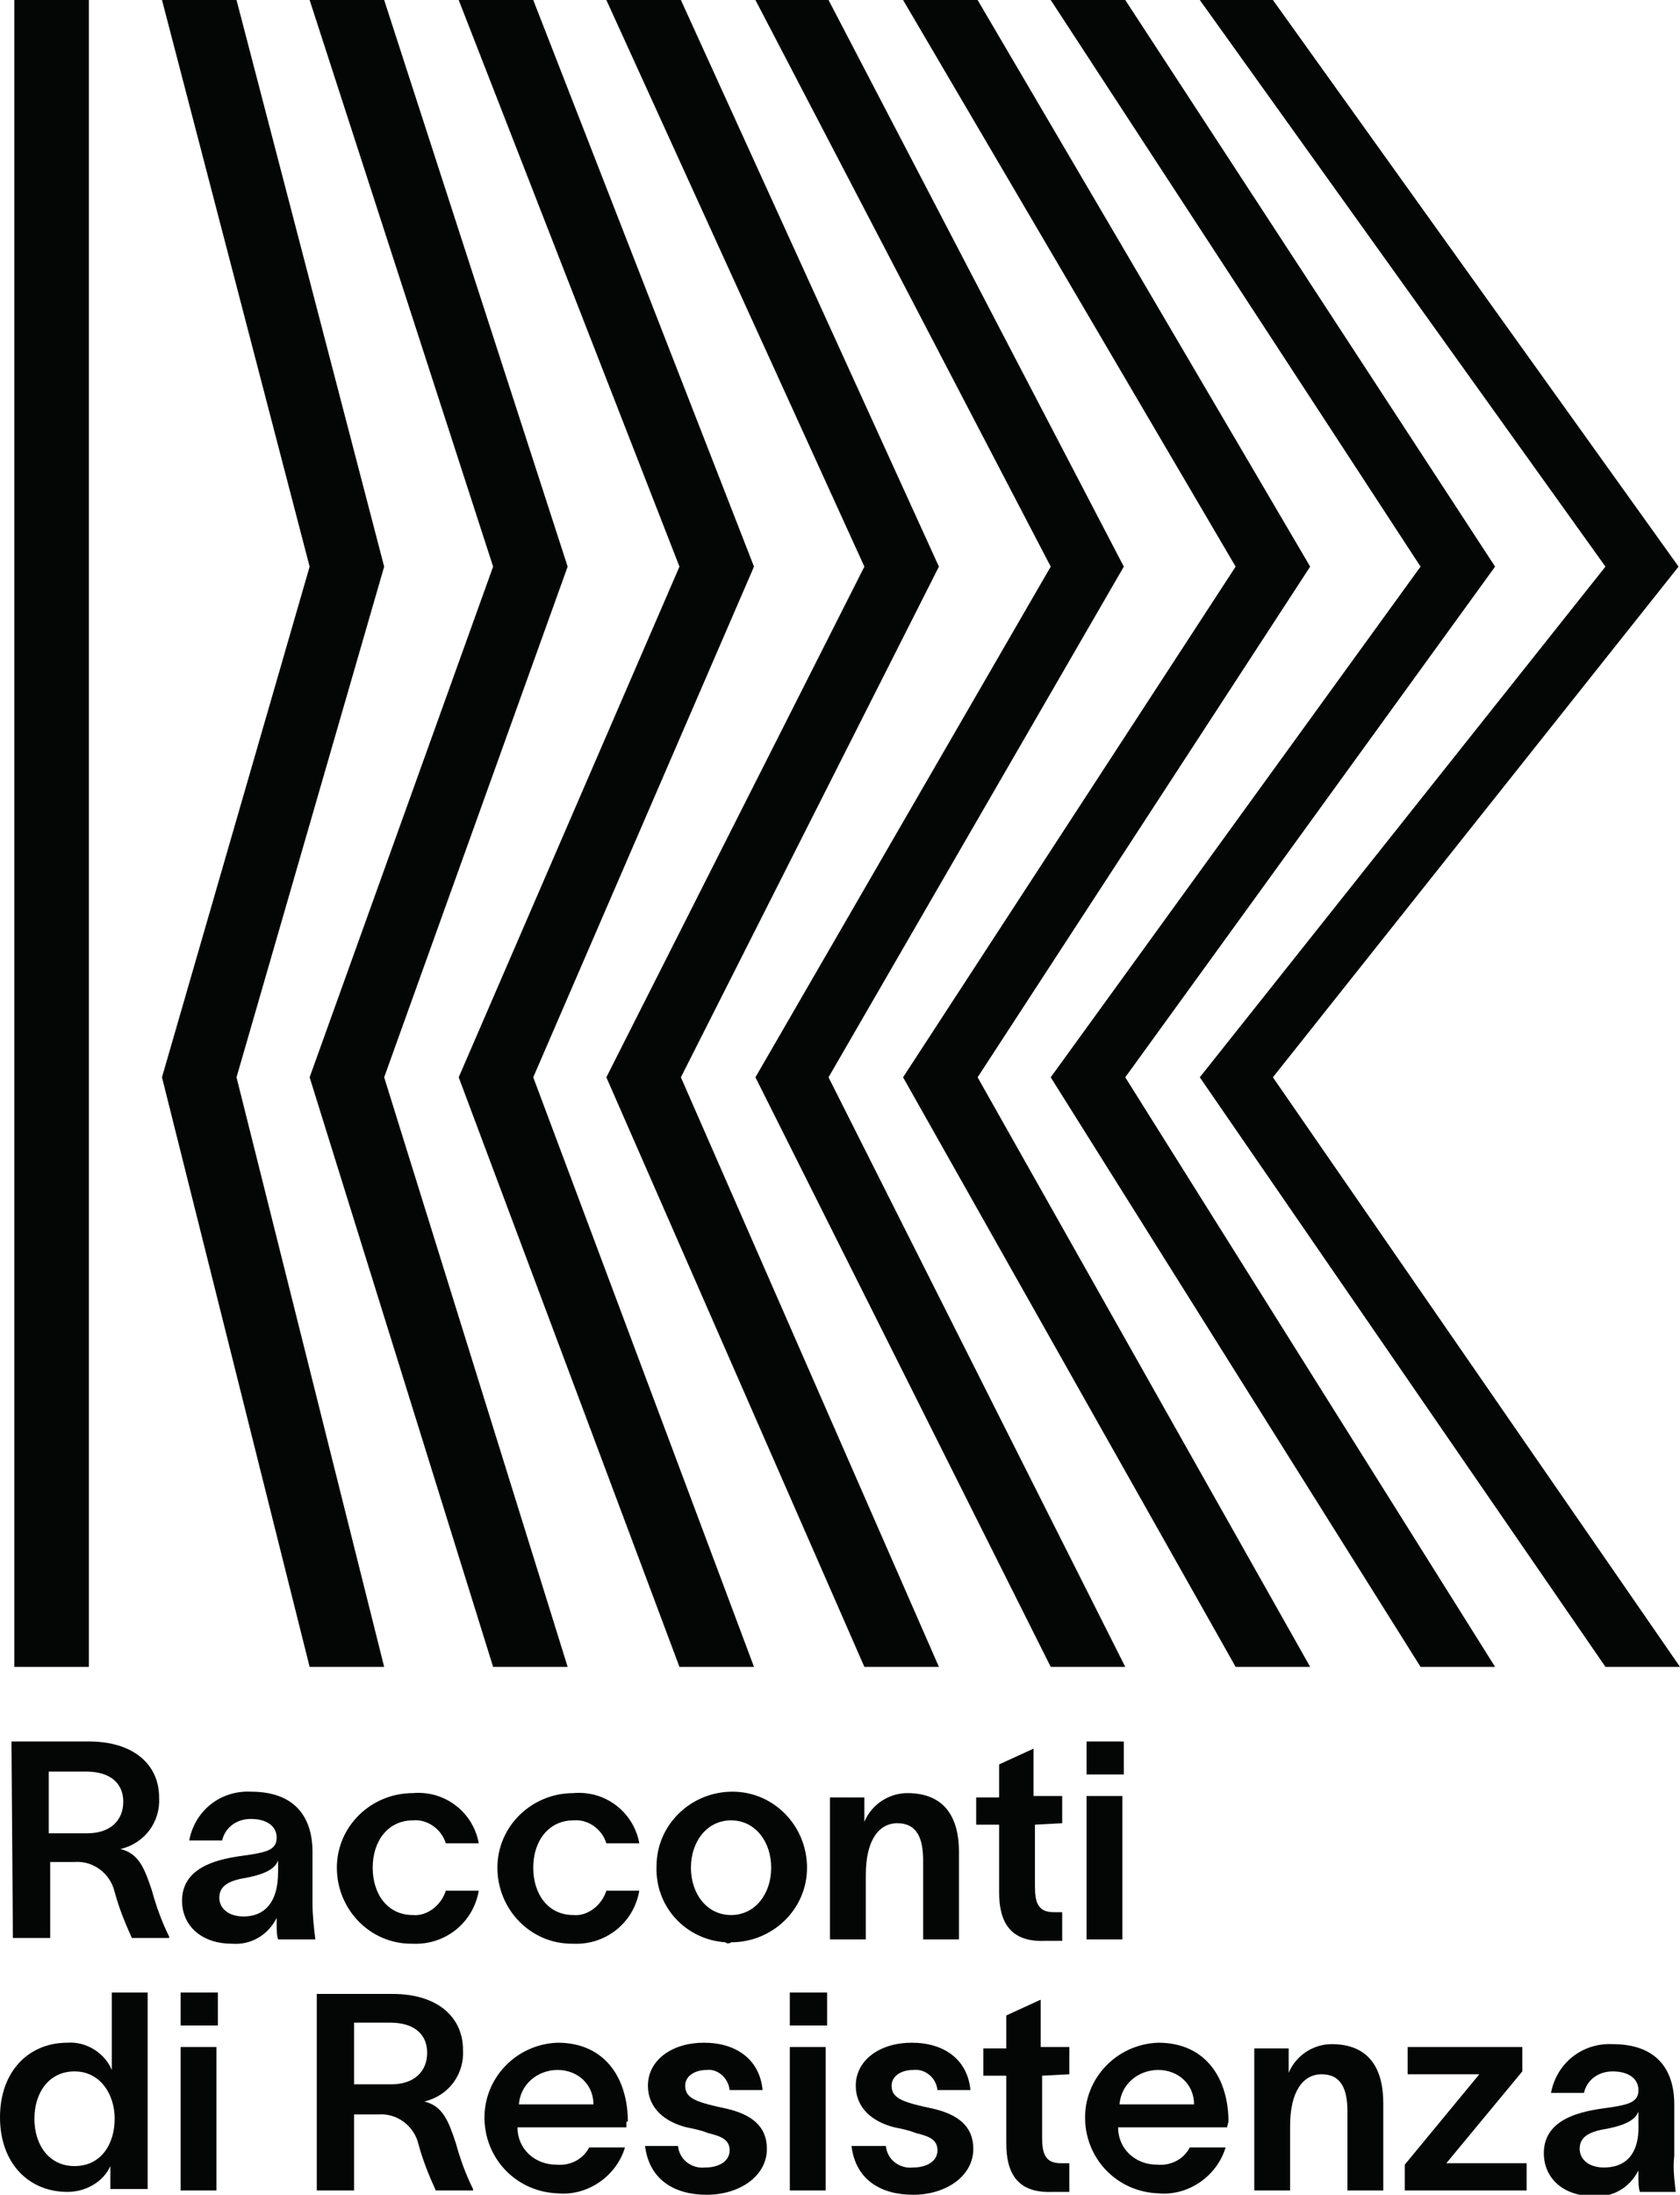 <?xml version="1.0" encoding="utf-8"?>
<!-- Generator: Adobe Illustrator 27.8.0, SVG Export Plug-In . SVG Version: 6.00 Build 0)  -->
<svg version="1.1" id="Livello_1" xmlns="http://www.w3.org/2000/svg" xmlns:xlink="http://www.w3.org/1999/xlink" x="0px" y="0px"
	 viewBox="0 0 117.2 153" style="enable-background:new 0 0 117.2 153;" xml:space="preserve">
<style type="text/css">
	.st0{fill:#FFFFFF;}
	.st1{clip-path:url(#SVGID_00000132079656887435888970000012293583956814029227_);}
	.st2{fill:#040505;}
	.st3{clip-path:url(#SVGID_00000054962495924226159010000010863821201114926770_);}
</style>
<g id="logo_00000054249500166450729160000011207936911341358514_" transform="translate(0 0)">
	<path id="Tracciato_10204_00000101781497693852901680000012096446034106119048_" class="st2" d="M1,0v116.2h5.2V0H1z"/>
	<path id="Tracciato_10205_00000066484048088440102190000006938810677603076495_" class="st2" d="M11.3,0l10.3,39.5L11.3,75.1
		l10.3,41.1h5.2L16.5,75.1l10.3-35.6L16.5,0H11.3z"/>
	<path id="Tracciato_10206_00000137838936685074230190000005181166706186015375_" class="st2" d="M21.6,0l12.8,39.5L21.6,75.1
		l12.8,41.1h5.2L26.8,75.1l12.8-35.6L26.8,0H21.6z"/>
	<path id="Tracciato_10207_00000156565855318769291640000014332907592818317716_" class="st2" d="M32,0l15.4,39.5L32,75.1l15.4,41.1
		h5.2L37.2,75.1l15.4-35.6L37.2,0H32z"/>
	<path id="Tracciato_10208_00000098196092103617703120000007703737636099796352_" class="st2" d="M42.3,0l18,39.5l-18,35.6l18,41.1
		h5.2l-18-41.1l18-35.6L47.5,0H42.3z"/>
	<path id="Tracciato_10209_00000163761352753822424230000002460611510041797045_" class="st2" d="M52.7,0l20.6,39.5L52.7,75.1
		l20.6,41.1h5.2L57.8,75.1l20.6-35.6L57.8,0H52.7z"/>
	<path id="Tracciato_10210_00000040564365405373744280000007817475799871899832_" class="st2" d="M63,0l23.2,39.5L63,75.1l23.2,41.1
		h5.2L68.2,75.1l23.2-35.6L68.2,0H63z"/>
	<path id="Tracciato_10211_00000144308888459805724330000009385690697948047545_" class="st2" d="M73.3,0l25.8,39.5L73.3,75.1
		l25.8,41.1h5.2L78.5,75.1l25.8-35.6L78.5,0H73.3z"/>
	<path id="Tracciato_10212_00000064353860488232943620000000193462839205811124_" class="st2" d="M83.7,0L112,39.5L83.7,75.1
		l28.3,41.1h5.2L88.8,75.1l28.3-35.6L88.8,0H83.7z"/>
	<g id="Raggruppa_7814_00000107578393693634160990000013400998501496178839_" transform="translate(0 0)">
		<g>
			<defs>
				<rect id="SVGID_00000096020309518417415860000005298193113497954749_" width="117.2" height="153"/>
			</defs>
			<clipPath id="SVGID_00000079455029024023153030000017008870404199951032_">
				<use xlink:href="#SVGID_00000096020309518417415860000005298193113497954749_"  style="overflow:visible;"/>
			</clipPath>
			
				<g id="Raggruppa_7813_00000015339249971111517470000000651665084937924528_" style="clip-path:url(#SVGID_00000079455029024023153030000017008870404199951032_);">
				<path id="Tracciato_10213_00000164491454354879837480000008850322108360897409_" class="st2" d="M111.9,151.1
					c-1.1,0-1.7-0.6-1.7-1.3c0-0.8,0.6-1.2,1.9-1.4c1.5-0.3,2-0.7,2.2-1.2v0.8C114.4,150.4,113.2,151.1,111.9,151.1 M116.8,150.3
					v-3.6c0-2.4-1.2-4.2-4.3-4.2c-2.1-0.1-3.9,1.3-4.3,3.4h2.3c0.2-0.9,1-1.5,2-1.5c1.1,0,1.8,0.5,1.8,1.3c0,0.8-0.6,1-1.9,1.2
					c-1.4,0.2-4.7,0.5-4.7,3.2c0,1.7,1.3,3,3.5,3c1.3,0.1,2.5-0.6,3.1-1.8h0v0.5c0,0.3,0,0.7,0.1,1h2.5
					C116.8,151.9,116.7,151.1,116.8,150.3 M98,150.9v1.8h8.5v-1.9h-3.6c-0.8,0-1.3,0-2,0l5.3-6.4v-1.7h-8v1.9h3.1c0.7,0,1.3,0,1.9,0
					L98,150.9z M87.5,152.7h2.5v-4.5c0-2.4,0.9-3.6,2.2-3.6c1.4,0,1.8,1.1,1.8,2.6v5.5h2.5v-6.1c0-2.4-1-4.1-3.6-4.1
					c-1.3,0-2.5,0.8-3,2v-1.7h-2.4L87.5,152.7z M78.1,146.7c0.1-1.4,1.3-2.4,2.7-2.4c1.4,0,2.5,1,2.5,2.4c0,0,0,0,0,0H78.1z
					 M85.7,147.9c0-2.9-1.5-5.5-4.9-5.5c-2.9,0.1-5.2,2.5-5.1,5.4c0.1,2.8,2.3,5,5.1,5.1c2.1,0.2,4.1-1.2,4.7-3.2h-2.5
					c-0.4,0.8-1.3,1.3-2.3,1.2c-1.5,0-2.7-1.1-2.7-2.6h7.6L85.7,147.9z M74.6,144.6v-1.9h-2v-3.3l-2.4,1.1v2.3h-1.6v1.9h1.6v4.7
					c0,2,0.7,3.5,3.2,3.4h1.2v-2h-0.6c-1.1,0-1.3-0.7-1.3-1.8v-4.3L74.6,144.6z M65.4,145.7h2.3c-0.2-2.1-1.8-3.3-4.1-3.3
					c-2.2,0-3.9,1.2-3.9,3c0,1.5,1.1,2.5,2.7,2.9c0.5,0.1,1,0.2,1.5,0.4c0.8,0.2,1.5,0.4,1.5,1.2c0,0.8-0.8,1.2-1.7,1.2
					c-0.9,0.1-1.8-0.5-1.9-1.5c0,0,0,0,0,0h-2.4c0.3,2.4,2.1,3.4,4.3,3.4c2.3,0,4.2-1.3,4.2-3.2c0-1.6-1.1-2.4-2.8-2.8
					c-0.5-0.1-0.9-0.2-1.3-0.3c-1.1-0.3-1.6-0.6-1.6-1.3s0.7-1.1,1.5-1.1C64.5,144.2,65.3,144.8,65.4,145.7 M55.1,152.7h2.5v-10
					h-2.5V152.7z M57.7,138.9h-2.6v2.3h2.6L57.7,138.9z M50.9,145.7h2.3c-0.2-2.1-1.8-3.3-4.1-3.3c-2.2,0-3.9,1.2-3.9,3
					c0,1.5,1.1,2.5,2.7,2.9c0.5,0.1,1,0.2,1.5,0.4c0.8,0.2,1.5,0.4,1.5,1.2c0,0.8-0.8,1.2-1.7,1.2c-0.9,0.1-1.8-0.5-1.9-1.5
					c0,0,0,0,0,0H45c0.3,2.4,2.1,3.4,4.3,3.4c2.3,0,4.2-1.3,4.2-3.2c0-1.6-1.1-2.4-2.8-2.8c-0.5-0.1-0.9-0.2-1.3-0.3
					c-1.1-0.3-1.6-0.6-1.6-1.3s0.7-1.1,1.5-1.1C50,144.2,50.8,144.8,50.9,145.7 M36.2,146.7c0.1-1.4,1.3-2.4,2.7-2.4
					c1.4,0,2.5,1,2.5,2.4c0,0,0,0,0,0H36.2z M43.8,147.9c0-2.9-1.5-5.5-4.9-5.5c-2.9,0.1-5.2,2.5-5.1,5.4c0.1,2.8,2.3,5,5.1,5.1
					c2.1,0.2,4.1-1.2,4.7-3.2h-2.5c-0.4,0.8-1.3,1.3-2.3,1.2c-1.5,0-2.7-1.1-2.7-2.6h7.6V147.9z M24.7,145.3V141h2.5
					c1.8,0,2.6,0.9,2.6,2.1c0,1.3-0.9,2.2-2.5,2.2H24.7z M22.1,152.7h2.6v-5.3h1.7c1.3-0.1,2.5,0.8,2.8,2.1c0.3,1.1,0.7,2.1,1.2,3.2
					H33v-0.1c-0.5-1-0.9-2.1-1.2-3.2c-0.5-1.5-0.9-2.6-2.2-2.9c1.7-0.4,2.8-1.9,2.7-3.6c0-2.3-1.8-3.9-4.9-3.9h-5.3L22.1,152.7z
					 M12.6,152.7h2.5v-10h-2.5L12.6,152.7z M15.2,138.9h-2.6v2.3h2.6L15.2,138.9z M5.2,151c-1.8,0-2.8-1.5-2.8-3.3
					c0-1.8,1-3.3,2.8-3.3c1.8,0,2.8,1.6,2.8,3.3S7.1,151,5.2,151 M7.8,138.9v5.4h0c-0.5-1.2-1.8-2-3.1-1.9c-2.7,0-4.7,2-4.7,5.2
					c0,3.2,2,5.2,4.7,5.2c1.3,0,2.5-0.7,3-1.8h0v1.6h2.6v-13.7H7.8z"/>
				<path id="Tracciato_10214_00000078004435948250841320000016215050556070436523_" class="st2" d="M75.8,135.2h2.5v-10h-2.5V135.2
					z M78.4,121.4h-2.6v2.3h2.6L78.4,121.4z M74.1,127.1v-1.9h-2v-3.3l-2.4,1.1v2.3h-1.6v1.9h1.6v4.7c0,2,0.7,3.5,3.2,3.4h1.2v-2
					h-0.6c-1.1,0-1.3-0.7-1.3-1.8v-4.3L74.1,127.1z M57.9,135.2h2.5v-4.5c0-2.4,0.9-3.6,2.2-3.6c1.4,0,1.8,1.1,1.8,2.6v5.5h2.5v-6.1
					c0-2.4-1-4.1-3.6-4.1c-1.3,0-2.5,0.8-3,2v-1.7h-2.4V135.2z M51,133.5c-1.7,0-2.8-1.5-2.8-3.3c0-1.8,1.1-3.3,2.8-3.3
					s2.8,1.5,2.8,3.3C53.8,132,52.7,133.5,51,133.5 M51,135.4c2.9,0,5.3-2.3,5.3-5.2c0-2.9-2.3-5.3-5.2-5.3c-2.9,0-5.3,2.3-5.3,5.2
					c0,0,0,0,0,0c-0.1,2.8,2,5.1,4.8,5.3C50.7,135.5,50.9,135.5,51,135.4 M44.6,131.8h-2.3c-0.3,1-1.3,1.8-2.3,1.7
					c-1.8,0-2.8-1.5-2.8-3.3c0-1.9,1.1-3.3,2.8-3.3c1-0.1,2,0.6,2.3,1.6h2.3c-0.4-2.2-2.4-3.7-4.6-3.5c-2.9,0-5.3,2.3-5.3,5.2
					c0,2.9,2.3,5.3,5.2,5.3c0,0,0.1,0,0.1,0C42.2,135.6,44.2,134.1,44.6,131.8 M33.4,131.8h-2.3c-0.3,1-1.3,1.8-2.3,1.7
					c-1.8,0-2.8-1.5-2.8-3.3c0-1.9,1.1-3.3,2.8-3.3c1-0.1,2,0.6,2.3,1.6h2.3c-0.4-2.2-2.4-3.7-4.6-3.5c-2.9,0-5.3,2.3-5.3,5.2
					c0,2.9,2.3,5.3,5.2,5.3c0,0,0.1,0,0.1,0C31,135.6,33,134.1,33.4,131.8 M17,133.6c-1.1,0-1.7-0.6-1.7-1.3c0-0.8,0.6-1.2,1.9-1.4
					c1.5-0.3,2-0.7,2.2-1.2v0.8C19.4,132.8,18.3,133.6,17,133.6 M21.8,132.7v-3.6c0-2.4-1.2-4.2-4.3-4.2c-2.1-0.1-3.9,1.3-4.3,3.4
					h2.3c0.2-0.9,1-1.5,2-1.5c1.1,0,1.8,0.5,1.8,1.3c0,0.8-0.6,1-1.9,1.2c-1.4,0.2-4.7,0.5-4.7,3.2c0,1.7,1.3,3,3.5,3
					c1.3,0.1,2.5-0.6,3.1-1.8h0v0.5c0,0.3,0,0.7,0.1,1H22C21.9,134.4,21.8,133.5,21.8,132.7 M3.4,127.8v-4.3H6
					c1.8,0,2.6,0.9,2.6,2.1c0,1.3-0.9,2.2-2.5,2.2L3.4,127.8z M0.9,135.1h2.6v-5.3h1.7c1.3-0.1,2.5,0.8,2.8,2.1
					c0.3,1.1,0.7,2.1,1.2,3.2h2.6V135c-0.5-1-0.9-2.1-1.2-3.2c-0.5-1.5-0.9-2.6-2.2-2.9c1.7-0.4,2.8-1.9,2.7-3.6
					c0-2.3-1.8-3.9-4.9-3.9H0.8L0.9,135.1z"/>
			</g>
		</g>
	</g>
</g>
</svg>
